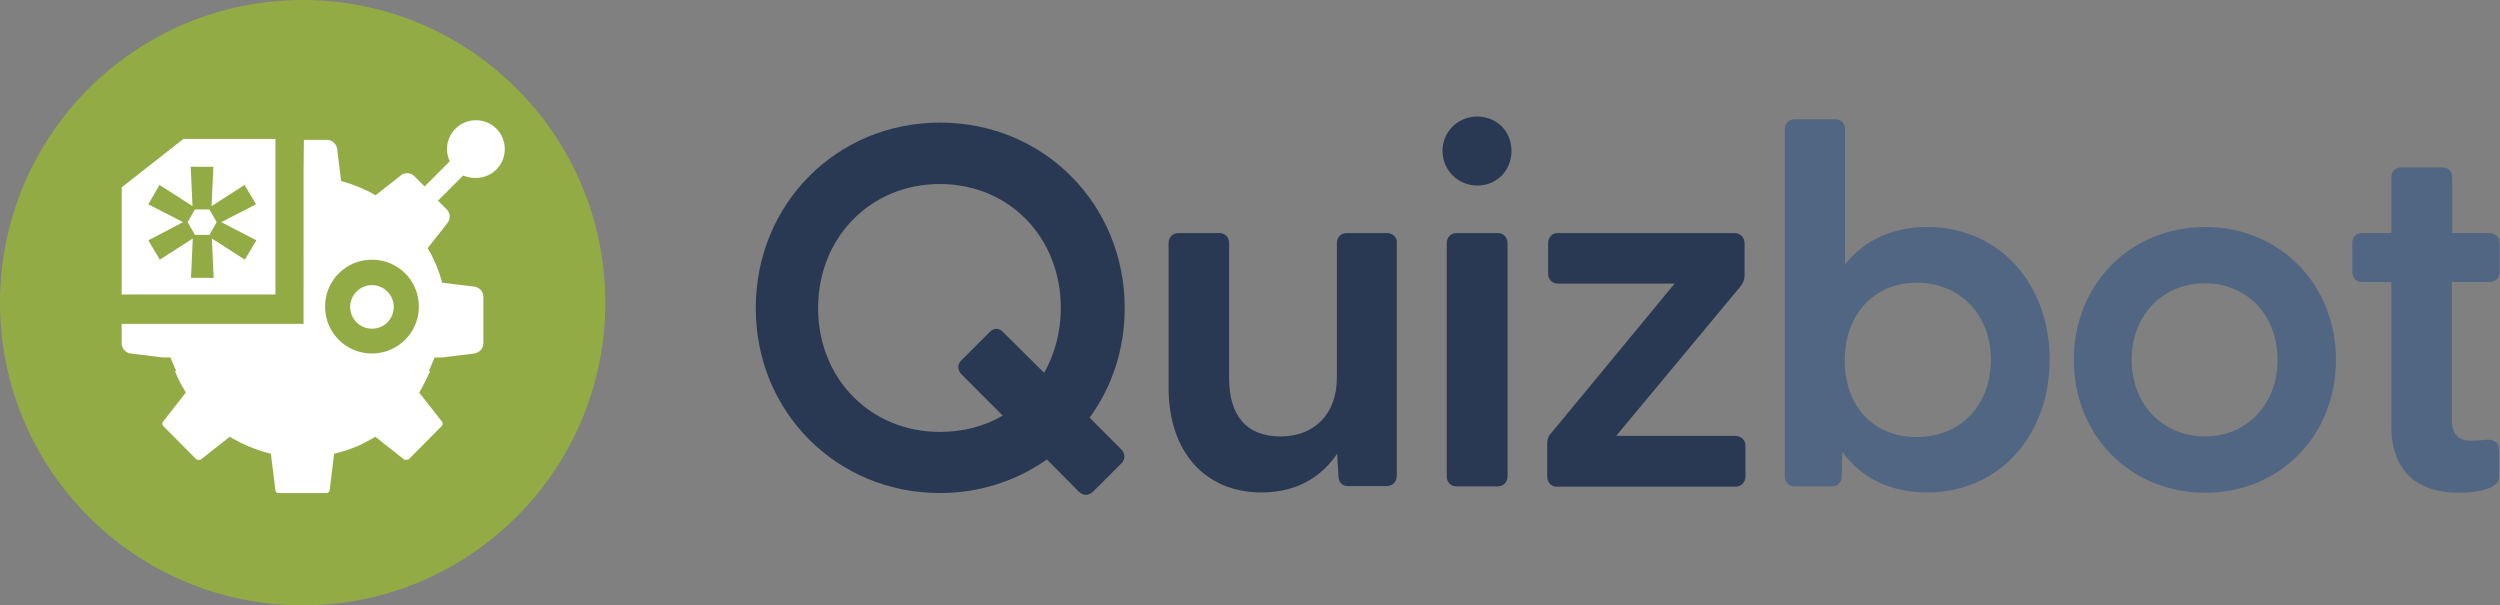 <?xml version="1.0" encoding="utf-8"?>
<!-- Generator: Adobe Illustrator 27.2.0, SVG Export Plug-In . SVG Version: 6.00 Build 0)  -->
<svg version="1.1" id="Layer_1" xmlns="http://www.w3.org/2000/svg" xmlns:xlink="http://www.w3.org/1999/xlink" x="0px" y="0px"
	 viewBox="0 0 826 200" style="enable-background:new 0 0 826 200;" xml:space="preserve">
<rect x="0" y="0" width="826" height="200" fill="#808080" stroke="none"/>
<style type="text/css">
	.st0{fill:#93AB45;}
	.st1{fill:#2A3953;}
	.st2{fill:#506682;}
	.st3{fill-rule:evenodd;clip-rule:evenodd;fill:#FFFFFF;}
</style>
<g>
	<circle class="st0" cx="100" cy="100" r="100"/>
	<g>
		<path class="st1" d="M360,138c7.6-10.4,11.6-22.9,11.6-36.2c0-34.4-26.8-61.3-61-61.3s-60.9,26.9-60.9,61.3s26.8,61.1,60.9,61.1
			c12.7,0,24.9-3.8,35.3-11.1l10.5,10.6c0.8,0.8,1.6,1.1,2.4,1.1s1.6-0.4,2.4-1.1l9.2-9.2c0.8-0.8,1.1-1.6,1.1-2.4s-0.4-1.6-1.1-2.4
			L360,138L360,138z M327,109.7l-9.4,9.4c-1.4,1.4-1.3,3.2,0.2,4.7l13.5,13.5c-6.1,3.6-13.1,5.4-20.8,5.4
			c-22.9,0-40.2-17.6-40.2-40.9s17.3-41,40.2-41s40,17.6,40,41c0,7.6-1.9,14.9-5.5,21.4l-13.4-13.3
			C330.2,108.3,328.5,108.2,327,109.7L327,109.7z"/>
		<path class="st1" d="M458.2,77H445c-2,0-3.3,1.4-3.3,3.4v44.5c0,11.7-7.3,19.3-18.6,19.3s-17-6.9-17-19.3V80.4
			c0-2.1-1.3-3.4-3.3-3.4h-13.4c-2,0-3.3,1.4-3.3,3.4v47.8c0,21,12,34.5,30.7,34.5c13.1,0,20.7-6.4,25-12.8l0.4,7.1
			c0,2.4,1.2,3.6,3.4,3.6h12.5c2,0,3.4-1.4,3.4-3.4V80.4C461.7,78.4,460.2,77,458.2,77L458.2,77z"/>
		<path class="st1" d="M494.8,77h-13.5c-2,0-3.3,1.4-3.3,3.4v76.9c0,2.1,1.3,3.4,3.3,3.4h13.5c2,0,3.3-1.4,3.3-3.4V80.4
			C498.1,78.4,496.8,77,494.8,77z"/>
		<path class="st1" d="M488.1,38.5c-6.4,0-11.5,5-11.5,11.3s5,11.5,11.5,11.5s11.3-5,11.3-11.5S494.4,38.5,488.1,38.5z"/>
		<path class="st1" d="M573.2,144h-39.2l41-49.3c0.9-1.1,1.4-2.3,1.4-3.6V80.4c0-2-1.4-3.4-3.4-3.4h-58.2c-2,0-3.3,1.3-3.3,3.4v10
			c0,2,1.3,3.3,3.3,3.3h38.5L512.6,143c-1,1-1.4,2.2-1.4,3.7v10.7c0,2.1,1.3,3.4,3.3,3.4h58.8c2,0,3.4-1.4,3.4-3.4v-10
			C576.7,145.3,575.3,144,573.2,144L573.2,144z"/>
		<path class="st2" d="M636.8,75c-11.4,0-20.8,4.3-27.2,12.4V42.8c0-2.1-1.3-3.4-3.3-3.4H593c-2,0-3.3,1.4-3.3,3.4v114.5
			c0,2.1,1.3,3.4,3.3,3.4h12.2c2,0,3.3-1.4,3.3-3.4l0.2-8c6.4,8.8,16.1,13.4,28.1,13.4c23.4,0,40.4-18.5,40.4-43.9
			S660.2,75,636.8,75L636.8,75z M657.8,118.9c0,15-10.1,25.5-24.5,25.5s-23.8-10.2-23.8-25.3s9.6-25.7,23.8-25.7
			S657.8,103.9,657.8,118.9z"/>
		<path class="st2" d="M728.6,75c-24.7,0-43.4,18.9-43.4,43.9s18.7,43.9,43.4,43.9s43.2-18.9,43.2-43.9S753.2,75,728.6,75z
			 M752.5,118.9c0,14.7-10.1,25.3-24,25.3s-24.2-10.6-24.2-25.3s10.2-25.3,24.2-25.3S752.5,104.2,752.5,118.9z"/>
		<path class="st2" d="M822.5,93.2c2,0,3.4-1.4,3.4-3.4v-9.4c0-2-1.4-3.4-3.4-3.4h-12.3V58.7c0-2.1-1.3-3.4-3.3-3.4h-13.5
			c-2,0-3.3,1.3-3.3,3.4V77h-9.6c-2,0-3.3,1.3-3.3,3.4v9.4c0,2.1,1.3,3.4,3.3,3.4h9.6v47.6c0,14.2,7.9,22,22.3,22
			c2.2,0,13.3-0.2,13.3-5.3v-8.9c0-1.1-0.3-1.9-1-2.5c-0.7-0.6-1.8-0.9-3.1-0.8c-1.8,0.2-3.8,0.3-5.1,0.3c-4.4,0-6.4-2.2-6.4-6.9
			V93.2C810.3,93.2,822.5,93.2,822.5,93.2z"/>
	</g>
</g>
<path class="st3" d="M122.9,116.8c-8.6,0-15.5-6.9-15.5-15.5s6.9-15.5,15.5-15.5s15.5,6.9,15.5,15.5S131.4,116.8,122.9,116.8z
	 M164,56c3.7-3.7,3.7-9.8,0-13.5c-3.7-3.7-9.8-3.7-13.5,0c-2.9,2.9-3.6,7.2-1.9,10.8l-8.3,8.3l-3.4-3.4c-1.2-1.2-3.2-1.3-4.4-0.3
	l-8.4,6.6c-3.5-2-7.4-3.6-11.4-4.7l-1.3-10.6c-0.2-1.6-1.7-3-3.3-3h-7.7l-0.1,10.1V107H40.2v6.5c0,1.6,1.3,3.1,3,3.3l10.6,1.3h2.5
	l1.9,4.5h-0.4c0.8,2,1.7,3.9,2.8,5.7l0.8,1.4l-7.6,9.7c-0.3,0.3-0.2,1,0.1,1.3l10.9,11c0.2,0.2,0.5,0.2,0.8,0.2
	c0.3,0.1,0.6,0,0.8-0.1l9.5-7.5l1.2,0.7c3.4,1.9,7.1,3.5,10.8,4.5l1.6,0.4l1.5,12.2c0.1,0.4,0.5,0.8,1,0.8h15.9c0.4,0,0.9-0.4,1-0.8
	l1.5-12.2l1.6-0.4c3.8-1,7.4-2.5,10.8-4.5l1.2-0.7l9.5,7.5c0.2,0.2,0.5,0.2,0.8,0.1c0.3,0,0.6,0,0.8-0.2l10.9-11
	c0.3-0.3,0.3-0.9,0.1-1.3l-7.6-9.7l0.8-1.4c1-1.8,2-3.8,2.8-5.7h-0.4l1.9-4.5h2.5l10.6-1.3c1.6-0.2,3-1.7,3-3.3V98
	c0-1.7-1.4-3.1-3-3.3l-10.6-1.3c-1.1-4.1-2.7-7.9-4.8-11.4l6.6-8.4c1-1.3,0.9-3.3-0.3-4.4l-2.9-2.9l8.3-8.3
	C156.8,59.5,161.1,58.9,164,56L164,56z M122.9,94.2c-3.9,0-7.2,3.2-7.2,7.2s3.2,7.2,7.2,7.2s7.2-3.2,7.2-7.2S126.8,94.2,122.9,94.2z
	 M73.1,73.4l11.5-5.9l-3.8-6.4l-10.9,7l0.6-13H63l0.6,13l-10.9-7L49,67.5l11.5,5.9l-11.5,6l3.8,6.4l10.9-7l-0.6,13h7.5l-0.6-13
	l10.9,7l3.8-6.4L73.1,73.4L73.1,73.4z M91,97.3H40.2V61.9l20.4-16H91V97.3L91,97.3z M69.2,69.2l2.4,4.2l-2.4,4.2h-4.8l-2.4-4.2
	l2.4-4.2H69.2z"/>
</svg>
